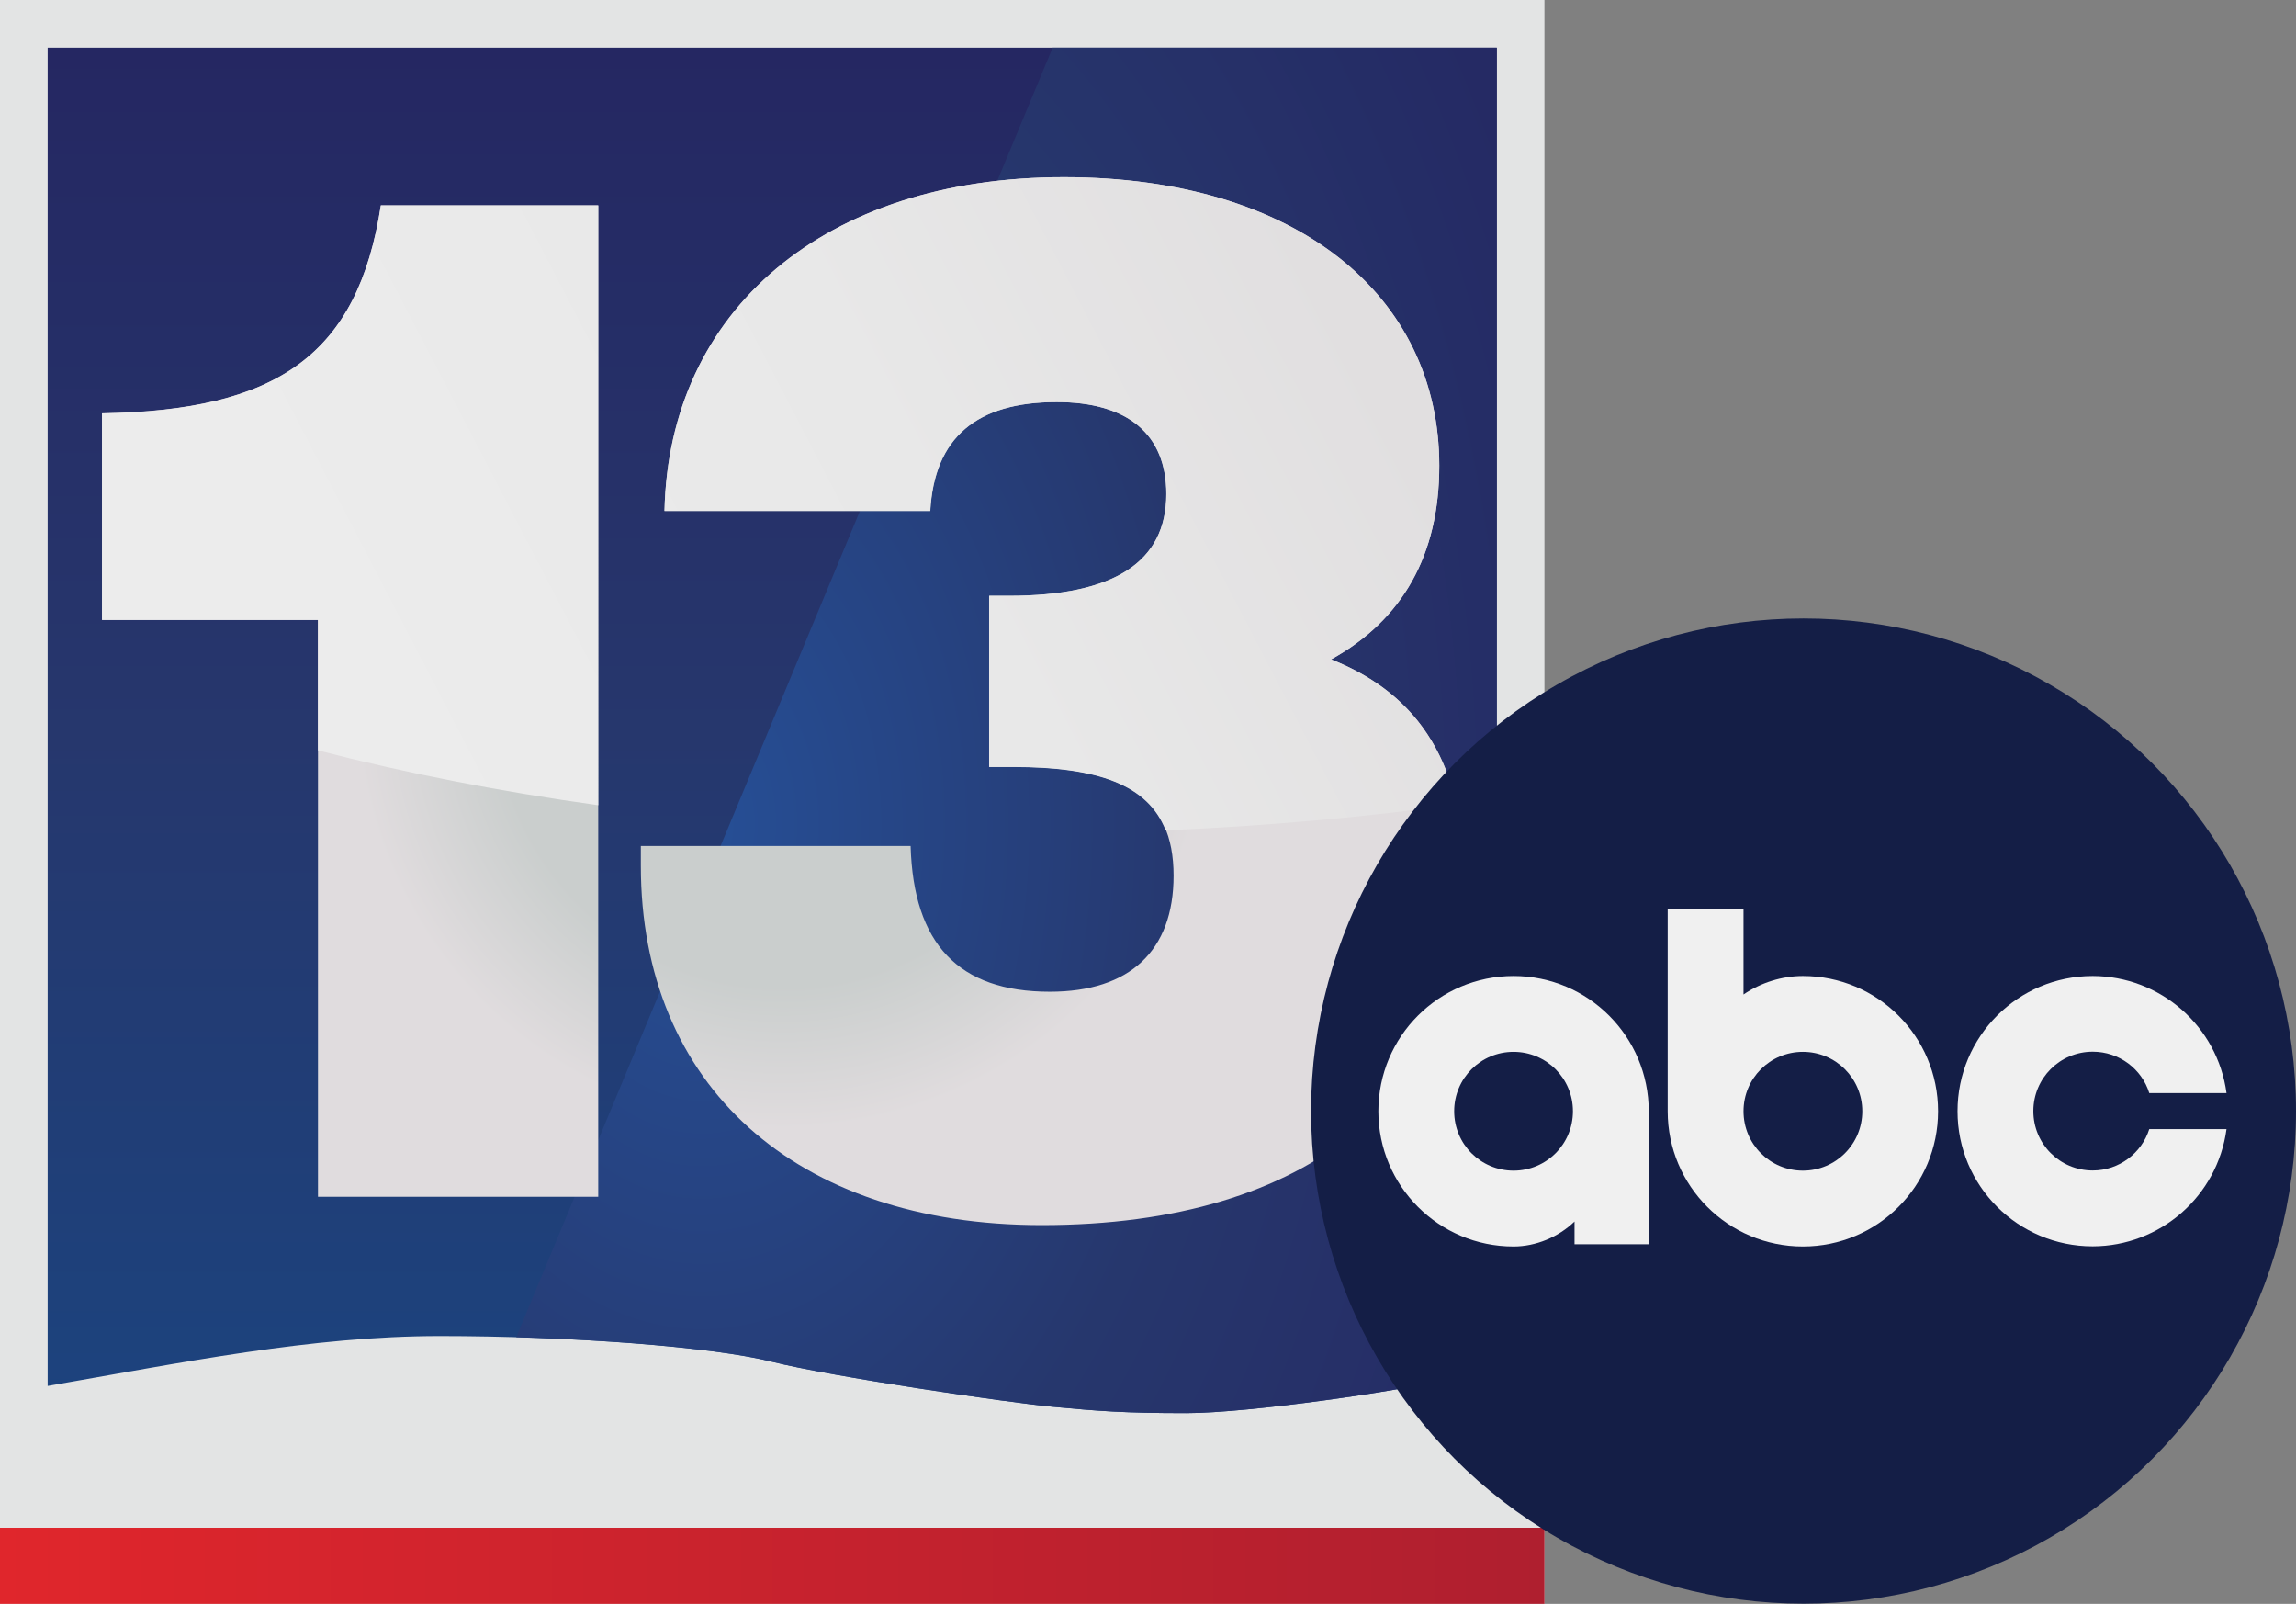 <?xml version="1.0" encoding="utf-8"?>
<!-- Generator: Adobe Adobe Illustrator 24.2.0, SVG Export Plug-In . SVG Version: 6.00 Build 0)  -->
<svg version="1.1" id="Layer_1" xmlns="http://www.w3.org/2000/svg" xmlns:xlink="http://www.w3.org/1999/xlink" x="0px" y="0px"
	 width="1499.09px" height="1046.88px" viewBox="0 0 1499.09 1046.88" style="enable-background:new 0 0 1499.09 1046.88;"
	 xml:space="preserve">
<rect x="0" y="0" width="1499.09" height="1046.88" fill="#808080" stroke="none"/>
<style type="text/css">
	.st0{fill:#E3E4E4;}
	.st1{fill:url(#SVGID_1_);}
	.st2{fill:url(#SVGID_2_);}
	.st3{fill:url(#SVGID_3_);}
	.st4{fill:url(#SVGID_4_);}
	.st5{fill:url(#SVGID_5_);}
	.st6{fill:#141E46;}
	.st7{fill-rule:evenodd;clip-rule:evenodd;fill:#F0F0F0;}
</style>
<rect class="st0" width="1008.39" height="1046.88"/>
<linearGradient id="SVGID_1_" gradientUnits="userSpaceOnUse" x1="504.19" y1="666.18" x2="504.19" y2="-225.08" gradientTransform="matrix(1 0 0 1 0 256.2)">
	<stop  offset="0" style="stop-color:#1C437E"/>
	<stop  offset="0.5" style="stop-color:#26376D"/>
	<stop  offset="1" style="stop-color:#252762"/>
</linearGradient>
<path class="st1" d="M504.19,888.87c39.11,9.75,153.33,26.56,183.11,29.36s46.17,4.15,87.25,4.15s142.96-14.94,166.4-21.47
	c17.64-4.88,30.92-11.93,36.31-15.15V31.12H31.12v873.52c87.46-15.15,172.32-32.58,255.94-32.58
	C372.44,872.07,465.08,879.02,504.19,888.87z"/>
<radialGradient id="SVGID_2_" cx="458.282" cy="280.402" r="659.671" gradientTransform="matrix(1.003 0 0 1.547 -1.286 104.156)" gradientUnits="userSpaceOnUse">
	<stop  offset="0" style="stop-color:#264F96"/>
	<stop  offset="0.5" style="stop-color:#26376D"/>
	<stop  offset="1" style="stop-color:#252762"/>
</radialGradient>
<path class="st2" d="M687.3,918.23c29.67,2.8,46.17,4.15,87.25,4.15s142.96-14.94,166.4-21.47c17.64-4.88,30.92-11.93,36.31-15.15
	V31.12H687.3L337.06,872.79c69.3,2.07,135.59,8.09,167.13,16.08C543.31,898.63,657.53,915.43,687.3,918.23z"/>
<linearGradient id="SVGID_3_" gradientUnits="userSpaceOnUse" x1="0" y1="1022.025" x2="1008.39" y2="1022.025">
	<stop  offset="0" style="stop-color:#E0262C"/>
	<stop  offset="1" style="stop-color:#AF1F2F"/>
</linearGradient>
<rect y="997.18" class="st3" width="1008.39" height="49.69"/>
<radialGradient id="SVGID_4_" cx="511.455" cy="588.35" r="372.49" gradientTransform="matrix(1 0 0 -1 0 1046)" gradientUnits="userSpaceOnUse">
	<stop  offset="0.5" style="stop-color:#CACECD"/>
	<stop  offset="0.75" style="stop-color:#E0DCDE"/>
</radialGradient>
<path class="st4" d="M207.61,404.55H66.59v-134.8c114.29-1.88,166.94-37.87,182.07-135.74h141.93v647.17H207.61V404.55z
	 M594.55,552.28c1.87,63.75,31.23,95.05,90.88,95.05c52.29,0,80.82-26.81,80.82-75.74c0-51.75-33.09-71.05-104.68-71.05h-15.56
	V388.9h12.76c68.89,0,102.81-22.12,102.81-66.46c0-38.81-24.79-59.99-71.58-59.99c-52.29,0-79.88,23.06-82.58,71.05H433.86
	c2.8-131.15,104.68-217.85,260.71-217.85c152.4,0,245.15,77.52,245.15,188.32c0,58.11-23.86,100.68-70.65,126.45
	c58.72,23.06,87.25,70.22,87.25,144.92c0,138.45-100.11,224.31-276.27,224.31c-160.7,0-261.64-91.39-261.64-234.54v-12.94h176.16
	v0.11H594.55z"/>
<linearGradient id="SVGID_5_" gradientUnits="userSpaceOnUse" x1="260.29" y1="506.235" x2="870.375" y2="188.845">
	<stop  offset="0" style="stop-color:#ECECEC"/>
	<stop  offset="0.562" style="stop-color:#E8E8E8"/>
	<stop  offset="1" style="stop-color:#E1DFE0"/>
</linearGradient>
<path class="st5" d="M248.67,134.12c-15.13,97.86-67.79,133.86-182.07,135.74v134.8h141.02v85.13
	c57.19,14.82,118.52,26.81,182.98,35.79V134.12H248.67z M869.06,430.42c46.79-25.87,70.65-68.34,70.65-126.45
	c0-110.8-92.75-188.32-245.15-188.32c-156.03,0-257.91,86.8-260.71,217.85h173.46c2.8-47.99,30.29-71.05,82.58-71.05
	c46.79,0,71.58,21.28,71.58,59.99c0,44.34-33.92,66.46-102.81,66.46H645.8v111.74h15.56c55.71,0,88.08,11.79,99.7,41.32
	c65.57-2.82,129.06-8.45,189.75-16.8C940.33,478.83,913.25,447.85,869.06,430.42z"/>
<g>
	<circle class="st6" cx="1177.55" cy="725.23" r="321.54"/>
	<path class="st7" d="M1088.86,593.64v131.69c0,48.78,39.5,88.27,88.27,88.27c48.78,0,88.27-39.5,88.27-88.27
		c0-48.78-39.5-88.27-88.27-88.27c-13.51,0-27.33,4.23-38.77,12.07v-55.48L1088.86,593.64L1088.86,593.64z M1177.14,686.56
		c21.45,0,38.77,17.32,38.77,38.77s-17.32,38.77-38.77,38.77c-21.45,0-38.77-17.32-38.77-38.77
		C1138.36,703.88,1155.69,686.56,1177.14,686.56z"/>
	<path class="st7" d="M988.22,637.06c-48.78,0-88.27,39.5-88.27,88.27c0,48.78,39.5,88.27,88.27,88.27
		c14.44,0,29.29-6.08,39.81-16.29v14.85h48.47v-86.73C1076.49,676.66,1036.99,637.06,988.22,637.06z M988.22,686.56
		c21.45,0,38.77,17.32,38.77,38.77s-17.32,38.77-38.77,38.77s-38.77-17.32-38.77-38.77C949.44,703.88,966.77,686.56,988.22,686.56z"
		/>
	<path id="_x3C_Path_x3E__00000034802610842011643460000008882264259465588668_" class="st7" d="M1366.37,637.06
		c-48.78,0-88.27,39.5-88.27,88.27c0,48.78,39.5,88.17,88.27,88.17c44.14-0.1,81.47-32.79,87.35-76.52h-50.43
		c-4.95,15.67-19.7,27.02-36.92,27.02c-21.45,0-38.77-17.32-38.77-38.77s17.32-38.77,38.77-38.77c17.32,0,32.07,11.34,36.92,27.02
		h50.43C1447.84,669.85,1410.51,637.16,1366.37,637.06"/>
</g>
</svg>
